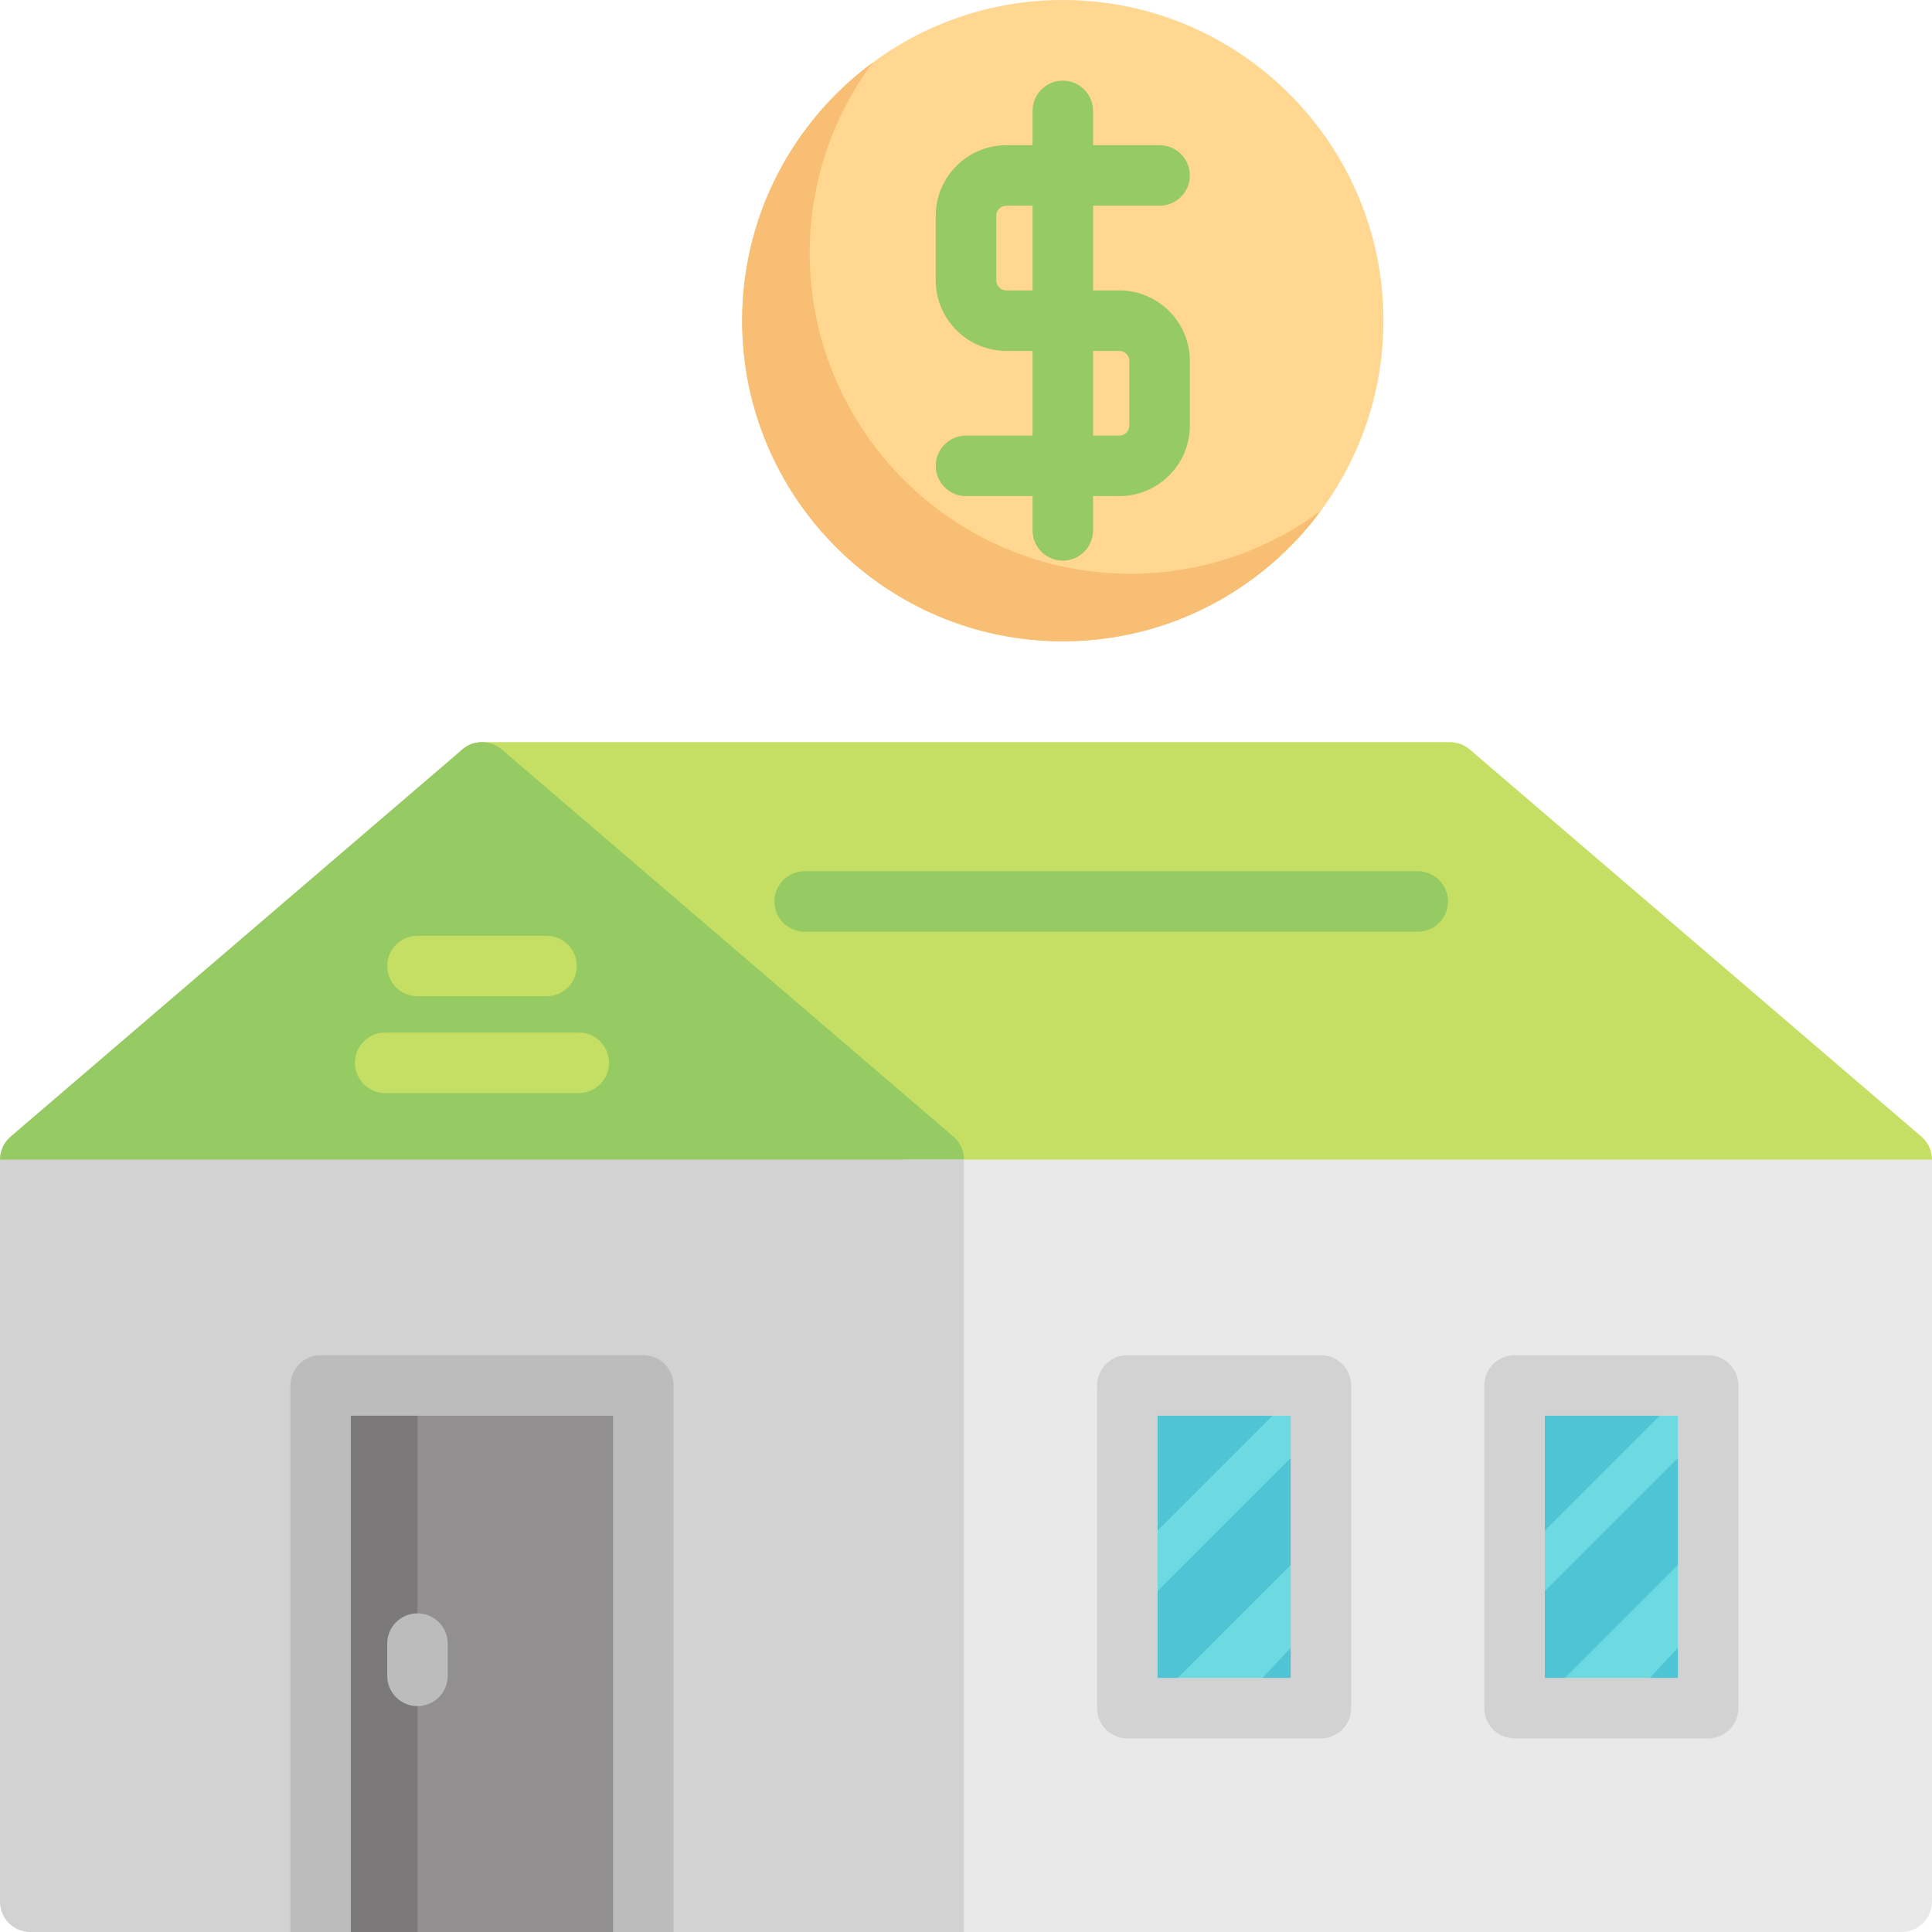 <?xml version="1.0" encoding="iso-8859-1"?>
<!-- Generator: Adobe Illustrator 19.0.0, SVG Export Plug-In . SVG Version: 6.00 Build 0)  -->
<svg version="1.1" id="Layer_1" xmlns="http://www.w3.org/2000/svg" xmlns:xlink="http://www.w3.org/1999/xlink" x="0px" y="0px"
	 viewBox="0 0 512 512" style="enable-background:new 0 0 512 512;" xml:space="preserve">
<path style="fill:#FFD791;" d="M281.653,0c-46.856,0-84.977,38.121-84.977,84.977s38.121,84.977,84.977,84.977
	s84.977-38.12,84.977-84.977S328.51,0,281.653,0z"/>
<path style="fill:#F8BE73;" d="M299.557,152.05c-46.856,0-84.977-38.121-84.977-84.977c0-18.87,6.191-36.319,16.637-50.436
	c-20.936,15.493-34.541,40.354-34.541,68.34c0,46.856,38.121,84.977,84.977,84.977c27.986,0,52.847-13.605,68.34-34.541
	C335.876,145.86,318.428,152.05,299.557,152.05z"/>
<path style="fill:#96CA62;" d="M296.618,76.96h-6.948V54.514h17.637c4.427,0,8.017-3.589,8.017-8.017s-3.589-8.017-8.017-8.017
	H289.67v-9.086c0-4.427-3.589-8.017-8.017-8.017c-4.427,0-8.017,3.589-8.017,8.017v9.086h-6.948
	c-10.314,0-18.706,8.392-18.706,18.706v17.102c0,10.314,8.392,18.706,18.706,18.706h6.948v22.447H256
	c-4.427,0-8.017,3.589-8.017,8.017s3.589,8.017,8.017,8.017h17.637v9.086c0,4.427,3.589,8.017,8.017,8.017
	c4.427,0,8.017-3.589,8.017-8.017v-9.086h6.948c10.314,0,18.706-8.392,18.706-18.706V95.666
	C315.323,85.352,306.932,76.96,296.618,76.96z M266.689,76.96c-1.473,0-2.672-1.199-2.672-2.672V57.186
	c0-1.473,1.199-2.672,2.672-2.672h6.948V76.96H266.689z M299.29,112.768c0,1.473-1.199,2.672-2.672,2.672h-6.948V92.994h6.948
	c1.473,0,2.672,1.199,2.672,2.672V112.768z"/>
<path style="fill:#C4DF64;" d="M509.2,301.22L389.484,198.607c-1.453-1.245-3.303-1.93-5.217-1.93H127.733
	c-3.355,0-6.355,2.089-7.519,5.235c-1.164,3.146-0.246,6.685,2.301,8.868l119.716,102.614c1.453,1.245,3.303,1.93,5.217,1.93
	h256.534c3.355,0,6.355-2.089,7.519-5.235C512.665,306.942,511.747,303.404,509.2,301.22z"/>
<path style="fill:#96CA62;" d="M252.666,301.22L132.95,198.607c-3.003-2.573-7.432-2.573-10.435,0L2.8,301.22
	c-2.547,2.183-3.465,5.722-2.301,8.867c1.164,3.147,4.164,5.235,7.519,5.235h239.432c3.355,0,6.355-2.089,7.519-5.235
	C256.131,306.942,255.213,303.404,252.666,301.22z"/>
<path style="fill:#E9E9E9;" d="M239.432,503.983c0,4.427,3.589,8.017,8.017,8.017h256.534c4.427,0,8.017-3.589,8.017-8.017V307.307
	H239.432V503.983z"/>
<path style="fill:#D3D2D2;" d="M0,503.983c0,4.427,3.589,8.017,8.017,8.017h247.448V307.307H0V503.983z"/>
<path style="fill:#96CA62;" d="M375.716,246.914H213.244c-4.427,0-8.017-3.589-8.017-8.017c0-4.427,3.589-8.017,8.017-8.017h162.471
	c4.427,0,8.017,3.589,8.017,8.017C383.732,243.325,380.143,246.914,375.716,246.914z"/>
<rect x="84.977" y="367.164" style="fill:#918F90;" width="85.511" height="144.835"/>
<rect x="84.977" y="367.164" style="fill:#7B7979;" width="25.653" height="144.835"/>
<path style="fill:#BDBCBC;" d="M178.505,511.999h-16.033V375.181H92.994v136.818H76.961V367.164c0-4.427,3.589-8.017,8.017-8.017
	h85.511c4.427,0,8.017,3.589,8.017,8.017V511.999z"/>
<rect x="298.755" y="367.164" style="fill:#6DDAE1;" width="51.307" height="85.511"/>
<g>
	<polygon style="fill:#4FC4D4;" points="298.755,367.164 298.755,413.661 345.252,367.164 	"/>
	<polygon style="fill:#4FC4D4;" points="298.755,452.676 304.1,452.676 350.062,406.713 350.062,378.388 298.755,429.695 	"/>
	<polygon style="fill:#4FC4D4;" points="350.062,452.676 350.062,428.122 327.084,452.676 	"/>
</g>
<path style="fill:#D3D2D2;" d="M350.062,460.692h-51.307c-4.427,0-8.017-3.589-8.017-8.017v-85.511c0-4.427,3.589-8.017,8.017-8.017
	h51.307c4.427,0,8.017,3.589,8.017,8.017v85.511C358.079,457.103,354.49,460.692,350.062,460.692z M306.772,444.659h35.273v-69.478
	h-35.273V444.659z"/>
<rect x="401.369" y="367.164" style="fill:#6DDAE1;" width="51.307" height="85.511"/>
<g>
	<polygon style="fill:#4FC4D4;" points="401.369,367.164 401.369,413.661 447.866,367.164 	"/>
	<polygon style="fill:#4FC4D4;" points="401.369,452.676 406.713,452.676 452.676,406.713 452.676,378.388 401.369,429.695 	"/>
	<polygon style="fill:#4FC4D4;" points="452.676,452.676 452.676,428.122 429.698,452.676 	"/>
</g>
<path style="fill:#D3D2D2;" d="M452.676,460.692h-51.307c-4.427,0-8.017-3.589-8.017-8.017v-85.511c0-4.427,3.589-8.017,8.017-8.017
	h51.307c4.427,0,8.017,3.589,8.017,8.017v85.511C460.692,457.103,457.103,460.692,452.676,460.692z M409.386,444.659h35.273v-69.478
	h-35.273V444.659z"/>
<path style="fill:#BDBCBC;" d="M110.631,452.141c-4.427,0-8.017-3.589-8.017-8.017v-8.551c0-4.427,3.589-8.017,8.017-8.017
	s8.017,3.589,8.017,8.017v8.551C118.647,448.552,115.058,452.141,110.631,452.141z"/>
<g>
	<path style="fill:#C4DF64;" d="M153.386,289.67h-51.307c-4.427,0-8.017-3.589-8.017-8.017c0-4.427,3.589-8.017,8.017-8.017h51.307
		c4.427,0,8.017,3.589,8.017,8.017C161.403,286.081,157.814,289.67,153.386,289.67z"/>
	<path style="fill:#C4DF64;" d="M144.835,264.016h-34.205c-4.427,0-8.017-3.589-8.017-8.017c0-4.427,3.589-8.017,8.017-8.017h34.205
		c4.427,0,8.017,3.589,8.017,8.017C152.852,260.427,149.262,264.016,144.835,264.016z"/>
</g>
<g>
</g>
<g>
</g>
<g>
</g>
<g>
</g>
<g>
</g>
<g>
</g>
<g>
</g>
<g>
</g>
<g>
</g>
<g>
</g>
<g>
</g>
<g>
</g>
<g>
</g>
<g>
</g>
<g>
</g>
</svg>
